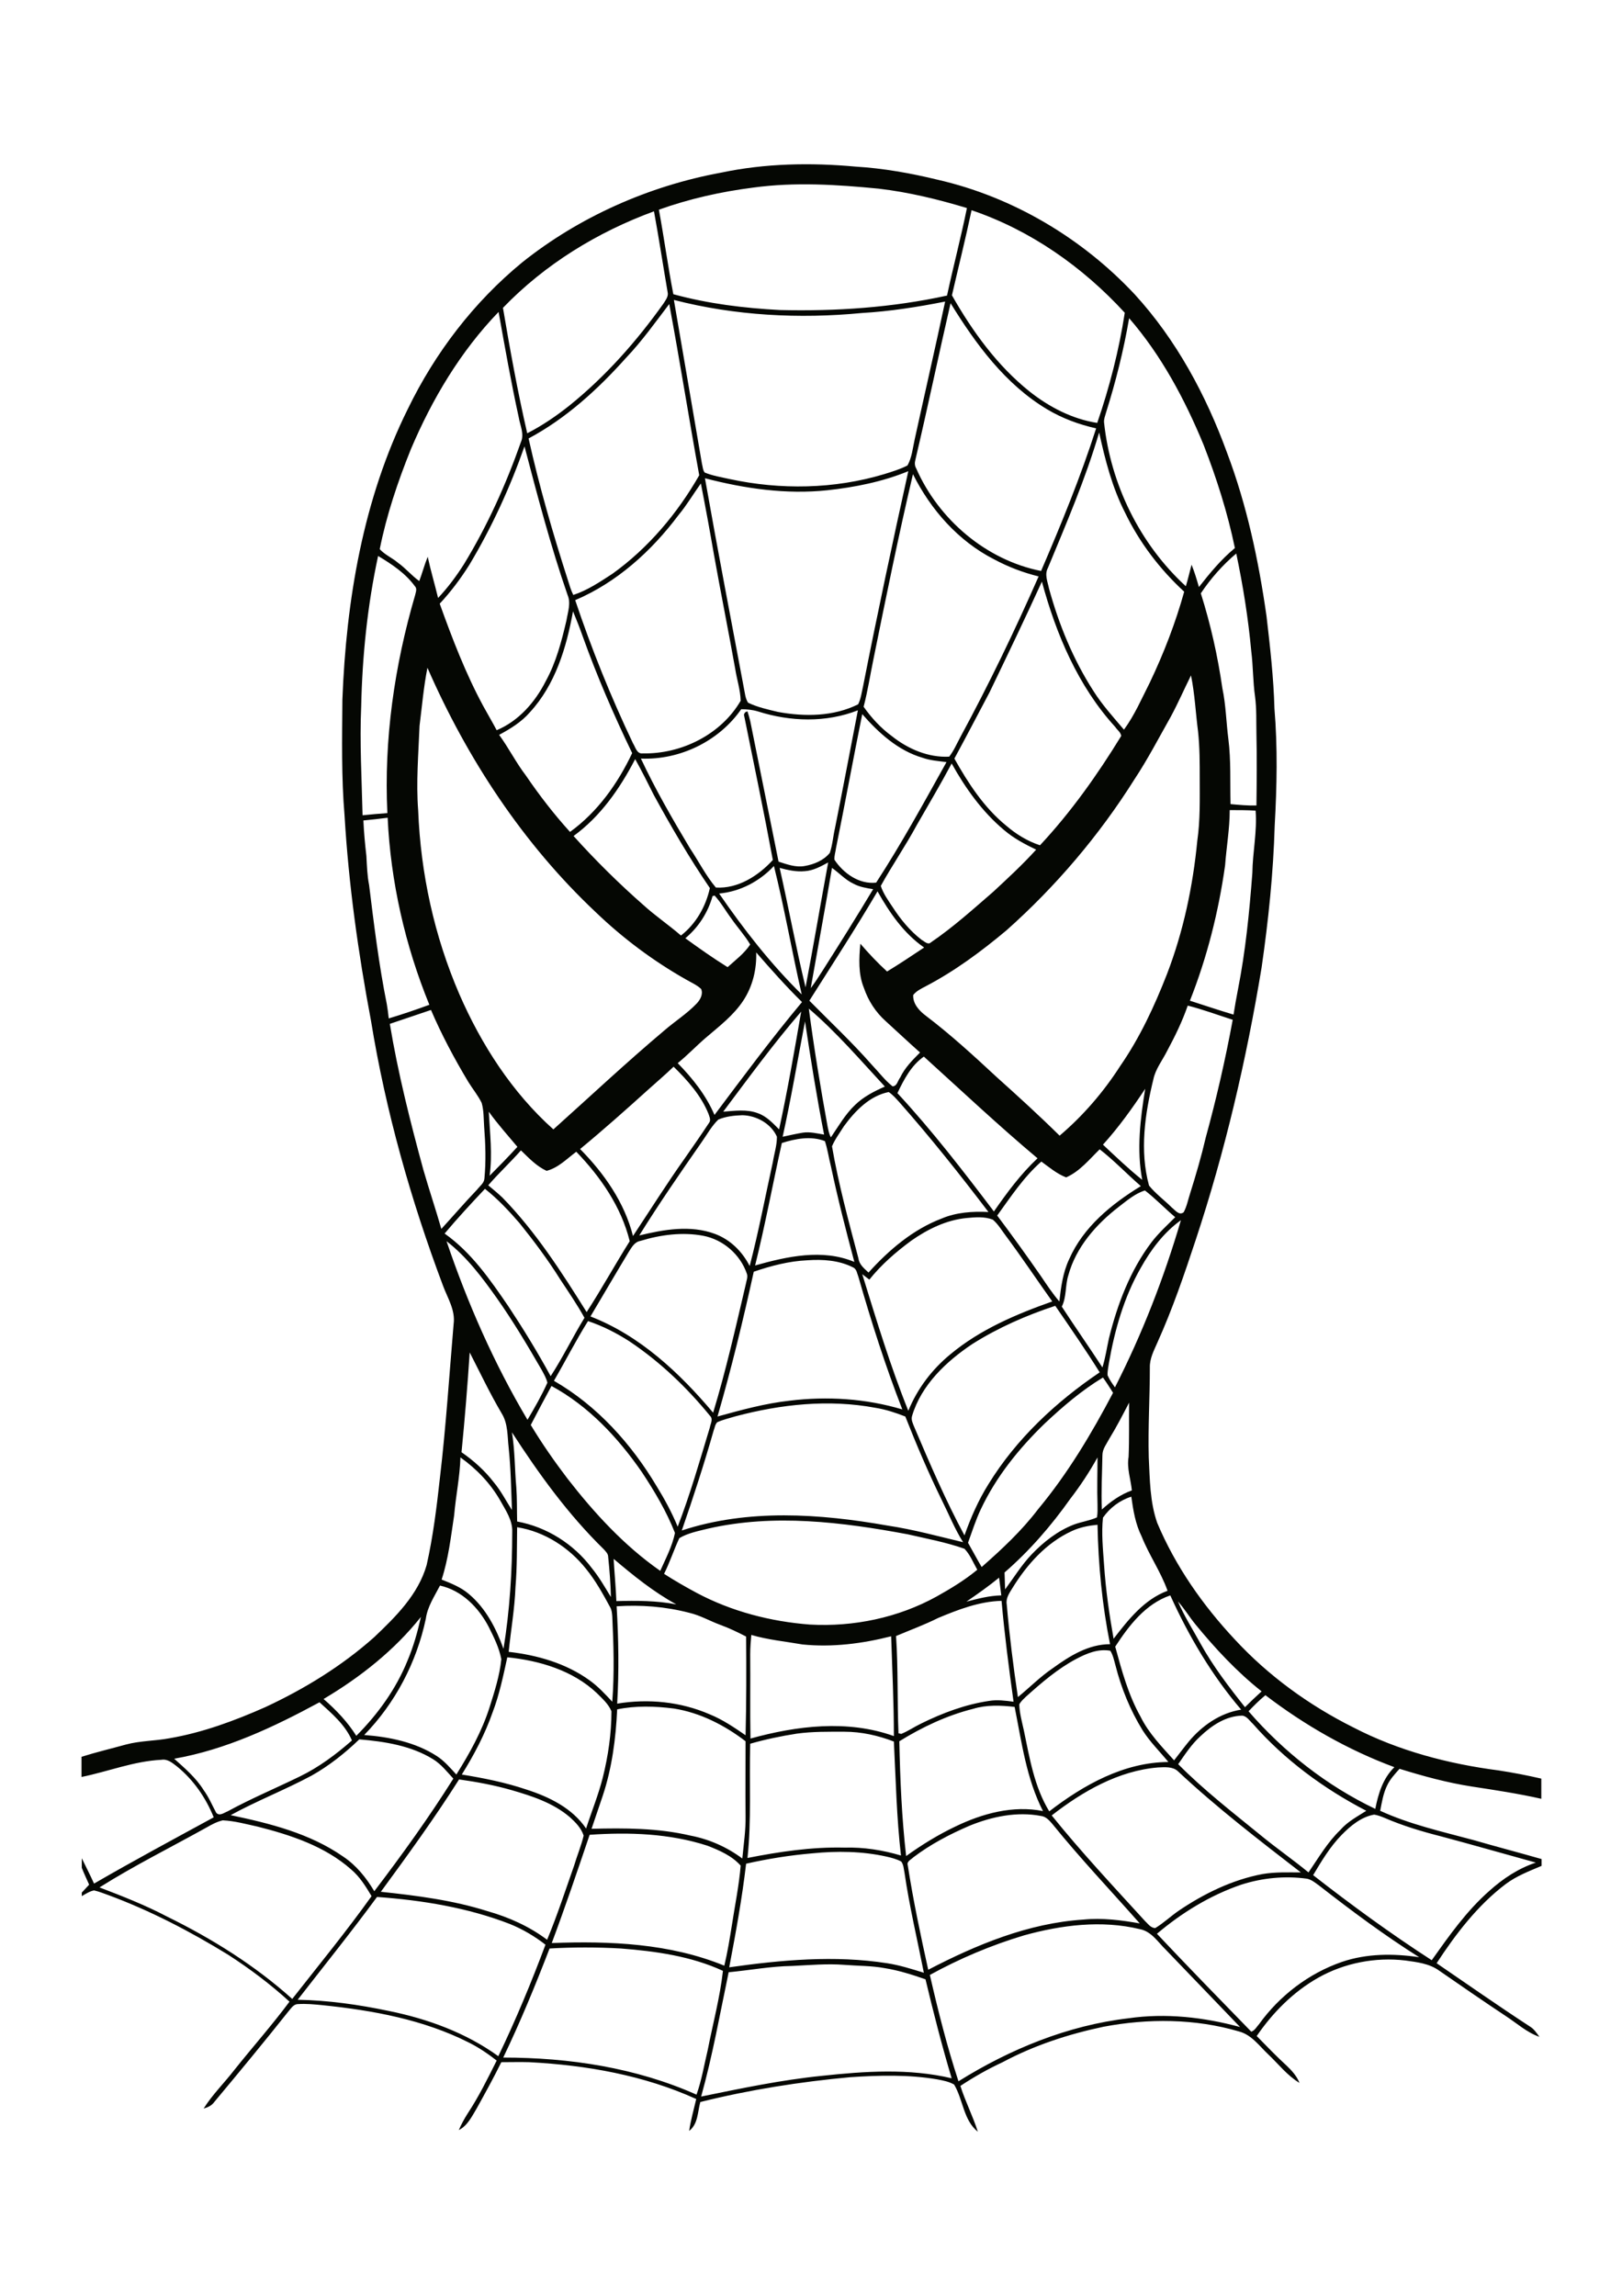 <?xml version="1.0" encoding="utf-8"?>
<!-- Generator: Adobe Illustrator 21.0.2, SVG Export Plug-In . SVG Version: 6.00 Build 0)  -->
<svg version="1.1" id="Layer_1" xmlns="http://www.w3.org/2000/svg" xmlns:xlink="http://www.w3.org/1999/xlink" x="0px" y="0px"
	 viewBox="0 0 595 842" style="enable-background:new 0 0 595 842;" xml:space="preserve">
<style type="text/css">
	.st0{fill:#050703;}
</style>
<g>
	<path class="st0" d="M267.3,723.3c-3.2,15.2-5.9,30.6-10.1,45.6c14.7-3,29.4-6.1,44.3-7.6c15.8-1.7,32-2.8,47.6,0.9
		c-3.6-12-6.7-24.2-9.6-36.3c-4.9-1.7-9.9-3.3-15-4.1c-4.8-0.9-9.8-0.8-14.7-1.2c-6.4-0.5-12.8,0.1-19.2,0.4
		C282.8,721.1,275,722.6,267.3,723.3 M201.6,714.6c-5.2,13.5-10.7,26.9-17,40c24.2,0,48.7,3.7,70.9,13.6c1.9-5.3,2.8-10.9,4.1-16.3
		c1.9-9.7,4.5-19.3,5.6-29.1c-11.7-5.4-24.7-7.2-37.4-8.2C219,714.1,210.3,714.1,201.6,714.6 M375.6,709.8
		c-12,3.6-23.6,8.5-34.5,14.5c3,13.1,6.3,26.2,10.5,39c18.9-11.8,40.1-20.5,62.3-23.1c13.7-2,27.7-0.4,41,3.2
		c-9.1-9.4-18.1-18.9-27.2-28.3c-2.9-2.8-5.3-6.8-9.6-7.6C404.1,704.1,389.3,706,375.6,709.8 M109.2,733.4
		c11.3,0.2,22.4,1.8,33.4,4.1c14.3,2.9,28.3,8,40.2,16.6c6.4-13.3,12.1-27,17.3-40.9c-4-3.1-8.4-5.7-13.1-7.6
		c-15.5-6-32.1-8.7-48.7-9.9C128.9,708.5,118.9,720.9,109.2,733.4 M455.3,691.2c-11.4,3.9-21.8,10.3-30.9,18
		c11.4,12.1,23,24,34.6,35.9c1.3-0.4,2-1.8,2.9-2.8c7.5-10.4,18.2-18.6,30.4-22.8c9.1-3.1,18.9-3.1,28.3-1.7
		c-12.7-8-24.8-17-36.6-26.2c-1.4-1-2.9-2.3-4.6-2.6C471.3,687.9,463.1,688.7,455.3,691.2 M273.7,683.5c-1.5,12.8-3.8,25.4-6.2,38
		c19.1-2.7,38.7-4.5,57.9-1.5c4.6,0.7,9,2.1,13.5,3.5c-2.4-12.2-5.3-24.3-7.1-36.7c-0.3-1.4-0.3-2.9-1.2-4.1
		c-1.7-0.9-3.6-1.4-5.4-1.8c-8.9-2-18.2-2.1-27.2-1.2C289.8,680.4,281.7,681.7,273.7,683.5 M216.3,672.9c-4.5,13.3-9,26.6-13.9,39.7
		c21.3-0.8,43.3,0.1,63.3,8.3c1.2-5,2-10,2.8-15c1.1-7.2,2.6-14.4,3.2-21.7c-3.2-3.6-7.8-5.6-12.2-7.3
		C245.6,672.4,230.8,671.9,216.3,672.9 M75.8,670.2c-13.1,7.3-26.6,14-39.3,22c8.4,3.2,16.8,6.5,24.8,10.7
		c16.5,8.1,32.2,17.9,45.9,30.2c9.8-12.5,19.9-24.8,29.1-37.7c-2.1-3.5-4.3-7.1-7.5-9.8c-9.6-8.5-22.1-12.6-34.3-15.7
		c-4.2-0.9-8.4-2.1-12.8-2.3C79.6,668.1,77.7,669.1,75.8,670.2 M492.1,673c-4.2,4.3-7.3,9.5-10.4,14.7c14.1,11,28.5,21.5,43.5,31.2
		c6.4-9,12.8-18.1,21.1-25.4c5-4.5,10.7-8.3,17.1-10.4c-11.6-3.2-23.1-6.5-34.7-9.6c-7.1-1.8-14.1-3.9-20.8-6.8
		c-1.2-0.5-2.5-1-3.8-1.2C499.4,666.3,495.4,669.6,492.1,673 M355.6,669.6c-7.2,3.1-14.3,6.8-20.6,11.6c-0.8,0.8-2.5,1.5-2,2.9
		c2,12.9,4.7,25.6,7.5,38.3c17.7-9.2,36.7-17.1,56.9-18.4c6.9-0.7,13.9,0.2,20.7,1.4c-10.7-12.1-21.8-23.8-32-36.4
		c-1.1-1.3-2.4-2.8-4.2-3C373.1,664.3,363.9,666.2,355.6,669.6 M139.7,693.8c13.2,1.4,26.5,3.1,39.1,7.1c7.8,2.2,15.4,5.6,21.9,10.5
		c3.7-8.9,6.7-18.1,9.9-27.2c1.1-3.7,2.6-7.2,3.5-11c-0.9-2.8-3-4.9-5.1-6.8c-6.1-5.2-13.8-7.7-21.4-9.9c-6.3-1.8-12.7-3-19.2-3.9
		C159.4,666.8,149.6,680.3,139.7,693.8 M385.8,665.8c10.8,13.4,22.6,26,34.2,38.7c1.1,1,2.1,2.6,3.8,2.6c3-1.8,5.6-4.3,8.5-6.3
		c9.3-6.3,19.7-11.4,30.8-13.5c4.7-0.8,9.4-0.6,14.1-0.6c-15.4-11.9-30.9-23.8-45.1-37.1c-1.9-1.8-4.8-1.5-7.3-1.4
		C410.3,649.4,397.1,657,385.8,665.8 M114.3,651.2c-9.7,5.2-20,9.2-29.7,14.5c14.4,3,29.1,6.7,41.3,15.2c4.8,3.2,8.5,7.8,11.4,12.7
		c10.2-13.4,20-27,29-41.3c-2.3-2.5-4.5-5.3-7.4-7.1c-8.1-5-17.7-6.5-27.1-7.3C126.5,643,120.7,647.6,114.3,651.2 M292.3,635.8
		c-5.8,0.9-11.5,2.1-17.1,3.7c-0.4,14,0.5,28-1,41.9c11.7-2.3,23.6-4.1,35.6-3.8c7-0.2,14,0.9,20.7,2.9c-1.6-13.9-1.9-27.9-2.6-41.8
		c-5.7-2.2-11.9-3.6-18.1-3.6C304,635.1,298.1,635,292.3,635.8 M440.3,636.8c-3.2,2.9-5.6,6.6-8.1,10.2c9.4,9.5,20,17.7,30.3,26.1
		c5.7,4.7,11.8,8.9,17.5,13.6c3.7-5.4,7-11.1,11.7-15.6c2.6-3,6.2-4.9,9.5-7c-15.6-8.1-30-18.7-41.6-31.9c-1.2-1.1-2.2-2.8-3.9-3
		C449.8,629.3,444.6,632.7,440.3,636.8 M357,626.7c-9.6,2.4-18.7,6.7-27.1,11.9c0.3,14.1,0.9,28.1,2.5,42.1
		c5.7-4.1,11.7-7.8,18-10.8c9.9-4.8,21.2-7.9,32.2-5.7c-6.1-11.9-7.8-25.2-10.4-38.2C367.1,625.4,361.9,625.2,357,626.7
		 M226.4,626.9c-0.5,10.7-1.9,21.5-5.3,31.7c-1.4,4-2.7,8.1-4.1,12.1c12.1-0.3,24.4-0.3,36.3,2.5c6.8,1.3,13.4,4.2,19,8.4
		c0.5-5.2,1.3-10.4,1.2-15.7c-0.1-9.1,0-18.2,0-27.3c-7.7-5.9-16.7-10.5-26.3-12C240.2,625.7,233.2,625.5,226.4,626.9 M63.9,645
		c3.9,3.5,8,7,10.8,11.5c1.9,2.6,3.1,5.5,4.6,8.3c1.2,1.4,2.9,0,4.2-0.5c8.6-4.7,17.7-8.5,26.5-12.8c7-3.4,13.3-8.1,19.1-13.2
		c-2.5-5.8-7.4-9.9-11.9-14C100.4,633.4,82.8,641.7,63.9,645 M458,627.6c12.9,14.9,28.7,27.3,46.5,35.8c1.1-5.6,2.8-11.2,7-15.3
		c-17-6.3-32.9-15.4-47.3-26.4C462,623.5,460,625.5,458,627.6 M180.7,628c-2.8,8-6.8,15.6-11.3,22.8c8,1.3,16,2.9,23.7,5.5
		c8.4,2.7,16.8,6.8,21.9,14.3c2-6.2,4.5-12.3,6.1-18.6c2-8,3.2-16.2,3.2-24.4c-1.1-2.7-3.4-4.7-5.4-6.7c-8.8-8.3-21-11.9-32.8-13.1
		C184.6,614.6,183.2,621.5,180.7,628 M394.8,608.4c-6.8,3.6-12.7,8.7-18.4,13.8c-0.9,0.9-1.9,1.7-2.5,2.9c0.1,3.2,1,6.4,1.7,9.6
		c2.1,10.1,3.8,20.6,9.3,29.6c12.6-9.7,27.4-18,43.7-18.1c-3.2-3.9-6.8-7.4-9.5-11.7c-4.5-7.3-7.8-15.4-9.9-23.7
		c-0.5-1.8-0.9-3.8-1.9-5.4C402.8,604.6,398.6,606.4,394.8,608.4 M275.6,599.6c-0.2,2.3-0.4,4.7-0.4,7.1c0.1,10.3-0.1,20.6,0.1,30.9
		c17-4.7,35.6-7,52.6-0.9c0-12.2-0.6-24.4-1-36.6c-10.6,2.7-21.6,4.1-32.5,3C288.1,602,281.7,601.4,275.6,599.6 M118.7,623.1
		c4.6,4,8.8,8.4,12,13.5c7.9-7.9,14.6-17.2,18.8-27.6c2.2-5.2,3.7-10.6,4.9-16C144.7,605.2,132.2,615.1,118.7,623.1 M226.2,589.1
		c0.7,11.9,0.9,23.8,0.2,35.7c11.4-1.9,23.3-0.7,33.9,3.9c4.7,1.9,9,4.8,13.2,7.7c0.3-12,0.3-24.1,0.2-36.2
		c-3.1-1.6-6.2-3.1-9.5-4.3c-3.8-1.4-7.4-3.5-11.3-4.4C244.1,589.2,235.1,588.5,226.2,589.1 M432.1,587.3c2.3,5.4,5.5,10.4,8.3,15.5
		c4.6,8.3,10.4,15.9,16.3,23.3c2-2,4-3.9,6.1-5.8c-9.1-7.2-17-15.7-24.3-24.6C436.3,593,434.5,590,432.1,587.3 M344.1,593.4
		c-5,2.5-10.2,4.4-15.4,6.6c0.8,11.9,0.4,23.8,0.9,35.7c0.2,0,0.7,0.1,1,0.2c2.5-1,4.8-2.6,7.3-3.8c7.9-3.9,16.2-7,24.9-8.3
		c3-0.5,6-0.1,9,0.3c-1.7-12.3-3.3-24.6-4.4-37C359.3,587.3,351.5,590.3,344.1,593.4 M409.1,603.9c2.4,8.8,4.8,17.7,9.3,25.7
		c3,6.1,7.8,11,12.3,16c1.8-2.3,3.5-4.6,5.3-6.8c4.9-5.9,11.6-10.6,19.3-11.8c-10.7-12.5-19.2-26.9-26-41.9
		C420.2,588.2,414.1,596.2,409.1,603.9 M156.2,593.7c-3.4,16-11.2,30.9-22.6,42.6c9.2,0.7,18.7,2.6,26.6,7.7c2.8,1.8,5,4.4,7.2,6.8
		c4.9-7.8,9.4-15.9,12.2-24.7c1.8-5.7,3.7-11.6,4.3-17.6c-0.8-4.2-2.7-8-4.6-11.8c-3.7-7.1-9.8-13.4-17.9-15.2
		C159.4,585.4,156.8,589.2,156.2,593.7 M354.5,587.4c4.2-1.1,8.4-2.2,12.8-2.3c-0.3-2.2-0.5-4.4-0.8-6.5
		C362.7,581.7,358.6,584.6,354.5,587.4 M225.1,571.7c0.3,5.2,0.8,10.3,1,15.5c7.4-0.2,14.7-0.2,22,1.2
		C239.7,583.8,232.3,577.8,225.1,571.7 M189.7,560.1c-0.1,7.3,0,14.6-0.6,21.9c-0.3,8-1.7,15.9-2.5,23.8c10.5,1.2,21,4.2,29.6,10.4
		c3.1,2.2,5.8,5.1,8.4,7.9c0.8-10.4,0.5-20.9,0-31.3c-0.1-1.2-0.2-2.4-0.8-3.4c-2.6-4.8-5.3-9.7-8.8-14
		C208.8,567.6,199.8,561.7,189.7,560.1 M393.2,561.5c-9.4,4.3-16.5,12.3-21.8,20.9c-1.1,1.8-2.5,3.7-2.1,6c1,11.4,2.4,22.7,4.1,34
		c4.3-3.5,8.2-7.5,12.8-10.6c6.2-4.5,13.1-8.8,21-8.8c-2.9-14.4-4.3-29.1-4.6-43.8C399.4,559.5,396.2,560.1,393.2,561.5
		 M259.8,560.6c-3.6,0.9-7.4,1.6-10.6,3.5c-2,4.3-3.5,8.9-5.6,13.1c3.9,2.5,7.9,4.8,12,7c12.8,6.8,27.1,10.5,41.5,11.6
		c16,0.9,32.4-2.5,46.5-10.3c5.2-2.9,10.3-6,14.9-9.8c-1.5-2.6-2.6-5.5-4.7-7.7c-6.8-2.4-13.9-3.7-20.8-5.3
		C308.9,558.2,283.9,555.1,259.8,560.6 M404.6,556.6c-0.6,5.7,0,11.5,0.4,17.2c0.6,9.1,1.9,18.2,3.5,27.2c5.4-7,11.2-14.4,19.8-17.6
		c-2.5-7-6.8-13.1-9.5-19.9c-2.3-4.6-3.1-9.6-3.8-14.6C410.8,550.2,407.1,553,404.6,556.6 M392.6,549.7c-7,9.9-15,19.1-24.1,27
		c0.1,2.1,0.1,4.2,0.2,6.2c3.2-4.3,6-8.9,9.7-12.8c4.4-4.6,9.6-8.7,15.6-11c2.7-1,5.7-1.4,8.4-2.6c0.3-1.6,0.2-3.2,0.2-4.8
		c-0.2-5.7,0-11.5,0-17.2C399.6,539.9,396.3,544.9,392.6,549.7 M168.9,534.5c-0.2,7.1-1.7,14.1-2.3,21.2c-1.2,7.9-2.1,16-4.6,23.6
		c3.5,1.4,7.1,2.8,10,5.3c6.2,5.2,10,12.6,12.7,20.1c2.3-14.1,3.2-28.5,3.2-42.8c0.2-4.3-2.4-8-4.4-11.6
		C179.9,544,174.8,538.7,168.9,534.5 M187.8,525.3c1.1,6.7,1,13.5,1.6,20.2c0.3,4.2,0.2,8.3,0.3,12.5c10.9,2,20.8,8.3,27.4,17.1
		c2.7,3.3,4.8,7,7,10.6c-0.1-4.9-0.5-9.8-1-14.7c0-1.2-0.9-2-1.6-2.8C208.4,555.4,197.7,540.6,187.8,525.3 M406.9,527.7
		c-1,1.9-2.5,3.7-2.5,6c-0.1,6.6-0.5,13.3-0.2,19.9c3.2-2.9,6.8-5.5,11-7c-0.4-4.1-1.9-8.1-1.2-12.3c0.3-6.6,0.1-13.3,0.2-19.9
		C411.9,518.8,409.6,523.3,406.9,527.7 M269.9,519.4c-2.3,0.7-4.6,1.2-6.8,2.2c-0.8,0.8-0.9,2-1.3,3c-3.5,12.3-7.5,24.6-11.7,36.7
		c24.3-8,50.6-6.2,75.5-1.8c9.4,1.4,18.5,3.9,27.7,6.1c-3.1-4.9-5.2-10.2-7.8-15.4c-4.9-10-9.3-20.3-13.4-30.7
		c-3.6-1.4-7.2-2.6-11-3.2C304,513.1,286.5,515,269.9,519.4 M202.3,508.3c-2.6,4.8-5.1,9.5-7.6,14.3c4.1,6.8,8.7,13.4,13.5,19.7
		c9.8,12.6,20.8,24.6,34,33.8c2-4.5,4.4-9,5.4-13.9c-3.1-7.9-7.5-15.3-12.2-22.4C226.6,527.1,215.8,515.6,202.3,508.3 M383.2,522.1
		c-9.4,9.1-17.8,19.5-23.4,31.4c-1.9,4-3.2,8.2-4.7,12.3c1.7,3,3.3,6,5,8.9c7.4-6.5,14.7-13.3,20.7-21.2
		c10.9-13.1,19.6-27.7,27.5-42.7c-1.2-1.9-2.4-3.8-3.7-5.6C396.8,509.9,389.8,515.9,383.2,522.1 M172.3,496
		c-0.8,12.2-1.8,24.4-3,36.6c4.5,3.1,8.6,6.8,11.9,11.1c2.6,3.1,4.4,6.7,6.6,10.1c-0.3-7.6-0.4-15.2-1.2-22.8
		c-0.5-4.3-0.2-8.9-2.6-12.7C179.7,511,176.1,503.4,172.3,496 M203.2,506.4c15.8,9.1,28.4,23.1,37.7,38.7c2.9,4.7,5.6,9.7,7.7,14.8
		c4.6-11.9,8.1-24.2,11.8-36.4c0.2-1.3,1.3-3,0.1-4.2c-8.5-10.4-18.3-19.8-29.5-27.3c-4.8-3.1-9.9-5.7-15.3-7.5
		C211.2,491.7,207.4,499.2,203.2,506.4 M356.7,492.9c-9.6,6.4-18.7,15-22.1,26.3c-0.5,1.5,0.3,2.9,0.8,4.2
		c5.7,13.4,11.5,26.9,18.4,39.7c2.3-6.5,5.1-12.9,8.8-18.8c10.2-16.6,24.8-30.2,40.8-41c-5.2-8.3-10.8-16.4-16.3-24.4
		C376.5,482.4,366.2,486.9,356.7,492.9 M276.5,466.4c-3.9,17.8-8.2,35.5-13.3,53.1c8.7-2.4,17.4-4.8,26.4-5.8
		c13.8-1.7,28-0.8,41.4,3.2c-6.2-15.9-11.4-32.2-16.1-48.6c-0.5-1.2-0.6-2.9-2-3.5c-5.1-2.6-11.1-3-16.7-2.6
		C289.5,462.5,282.9,464.2,276.5,466.4 M163.8,455.2c7.7,22.7,17.4,44.8,29.7,65.5c2.6-4.4,5.2-8.9,7.3-13.6
		c-0.4-1.7-1.3-3.2-2.1-4.7c-5.2-9-10.5-17.9-16.5-26.4C176.8,468.4,171.2,460.9,163.8,455.2 M234.9,455.1c-2.2,0.4-3.2,2.4-4.3,4.1
		c-4.7,7.8-9.3,15.7-14,23.6c18.1,7,32.7,20.7,45,35.3c4.7-15.5,8.3-31.4,12-47.2c0.2-1.2,0.8-2.5,0.4-3.7
		c-2.4-7.1-8.7-12.6-16.1-14C250.4,451.8,242.4,452.8,234.9,455.1 M418.4,465.1c-6.1,10.7-9.5,22.7-11.6,34.7
		c-0.2,1.5-0.6,3-0.5,4.6c0.7,1.6,1.7,3,2.7,4.4c10-19.6,18-40.2,24.2-61.3C426.9,452,422.2,458.3,418.4,465.1 M334.3,455
		c-5.7,4.2-11,8.8-15.4,14.3c-0.9-0.7-1.7-1.3-2.6-2c5.2,16.8,10.3,33.7,16.9,50.1c3.3-8.1,8.7-15.2,15.4-20.7
		c10.9-9.1,24.1-14.7,37.4-19.4c-5.7-8-11.1-16.1-16.9-23.9c-1.6-2.1-2.9-4.4-4.9-6.1c-3.1-1.2-6.4-0.9-9.6-0.6
		C347.2,447.4,340.3,450.8,334.3,455 M410.4,442.6c-8.3,6.4-15.7,14.8-18.5,25.1c-1.2,3.8-0.6,7.9-2.4,11.5
		c4.9,7.5,10,14.8,14.9,22.3c1.1-3.5,1.6-7.1,2.4-10.7c3.1-12.5,7.8-24.9,15.6-35.2c2.6-3.4,5.7-6.2,8.7-9.2
		c-3.8-3.2-7.2-6.8-11.1-9.8C416.4,437.7,413.4,440.3,410.4,442.6 M163.1,452.4c9.8,6.9,16.7,16.9,23.4,26.7
		c5.5,8.3,10.7,16.8,15.5,25.6c4.5-6.9,8.1-14.4,12.4-21.4c-2.7-4.9-5.8-9.4-8.9-14.1c-4.5-7.2-9.6-14-14.9-20.6
		c-3.9-4.5-8-8.9-12.7-12.6C172.8,441.4,167.8,446.8,163.1,452.4 M179.1,434.7c1.8,1.5,3.5,2.9,5.2,4.5c12.2,12.5,21.7,27.3,30.9,42
		c5.5-8.5,10.4-17.4,15.8-26c-3.1-12.6-10.7-23.6-19.6-32.8c-3.5,2.6-6.6,5.9-10.9,7c-3.7-1.7-6.5-4.7-9.4-7.5
		C187.2,426.3,182.9,430.3,179.1,434.7 M391.1,431.8c-3.4-1.3-6.2-3.7-9.1-5.8c-6.5,5.7-11.2,12.9-16.2,19.8
		c5.5,7.3,10.9,14.8,16.1,22.3c2.1,3.1,4.2,6.3,6.7,9.2c0.6-5.3,1.3-10.6,3.6-15.5c5.2-11.8,15.5-20.2,26.3-26.8
		c-5.1-4.4-9.8-9.4-15.1-13.5C399.6,425.2,396.1,429.6,391.1,431.8 M286.8,419.2c-3.3,14.9-6.1,30-9.8,44.9
		c11.7-3.3,24.7-6.2,36.4-1.3c-3.1-11.6-6.1-23.3-8.6-35.1c-0.8-3.1-1.2-6.2-2.2-9.2C297.5,416.5,291.8,417.6,286.8,419.2
		 M263.5,410.6c-2.5,2.4-4.2,5.6-6.2,8.4c-7.8,11.2-15.6,22.5-22.8,34.1c9-2.2,18.8-3.9,27.7-0.6c5.7,2.1,10.1,6.5,12.8,11.8
		c3.3-12.6,5.7-25.4,8.5-38.1c0.5-3.1,1.5-6.1,1.5-9.3c-2.1-4.8-7.5-7.8-12.7-7.9C269.4,409.1,266.3,409.4,263.5,410.6 M179.3,407.7
		c0.4,7.8,1.4,15.7,0.3,23.5c3.5-3.5,6.9-7,10.2-10.6C186.3,416.4,182.5,412.2,179.3,407.7 M309.6,413c-1.5,2.4-3.3,4.8-4.4,7.4
		c2.4,13.9,6.1,27.5,9.7,41.1c0.3,2.3,2.1,3.7,3.7,5.2c7.5-8.3,16.3-15.8,26.8-19.8c5.4-2.3,11.4-2.7,17.2-2.4
		c-10.5-13.8-21.3-27.4-32.8-40.4c-1.2-1.3-2.3-2.6-3.8-3.6C319,401.9,313.7,407.4,309.6,413 M404.6,419.8
		c4.7,4.4,9.4,8.9,14.4,12.9c-2.1-11.1-0.7-22.4,1.1-33.4C415.4,406.4,410.4,413.4,404.6,419.8 M237.8,399.6
		c-8.2,7.4-16.5,14.8-25,21.8c8.8,8.9,16.3,19.6,19.4,31.9c6.3-9.5,12.4-19.2,19-28.5c3-4.3,6-8.6,8.9-13c0.8-1,0.1-2.3-0.2-3.3
		c-2.7-6.7-7.7-12.3-12.8-17.3C244.1,394.1,240.9,396.8,237.8,399.6 M329.2,400.9c12.7,13.7,24.1,28.5,35.4,43.4
		c4.8-6.9,9.8-13.7,16-19.5c-14.3-12-27.9-24.8-41.7-37.3C334.2,390.8,331.6,395.9,329.2,400.9 M287.1,416.9
		c2.4-0.5,4.9-1.1,7.4-1.5c2.6-0.4,5.3,0.3,7.8,0.7c-2.7-13.8-4.9-27.6-7-41.5C292.6,388.7,290.2,402.9,287.1,416.9 M265.3,407.7
		c4.2-0.3,8.7-1,12.8,0.6c3.1,1.1,5.4,3.6,7.7,5.9c3.1-14.3,5.6-28.7,8.1-43.2C283.8,382.7,274.6,395.3,265.3,407.7 M296.7,369.9
		c1.9,14.5,4.3,29,6.9,43.3c0.3,1.3,0.5,2.7,1.2,3.9c2.8-4.1,5.3-8.5,8.9-11.9c3.1-3,7-5,10.9-6.7
		C315.6,388.8,306.9,378.6,296.7,369.9 M143,375.5c3,18.1,7.5,35.9,12.3,53.5c2.1,7.3,4.5,14.4,6.6,21.7c4.4-4.8,8.6-9.7,13.1-14.4
		c1-1.3,2.6-2.4,2.7-4.1c0.6-6.3,0.4-12.6-0.1-19c-0.2-2.9-0.1-5.9-0.9-8.7c-1.3-2.7-3.3-5.1-4.9-7.7c-5.1-8.5-9.8-17.3-13.7-26.4
		C153.1,372.1,148.1,373.8,143,375.5 M435.7,368.8c-2,5.8-4.7,11.3-7.6,16.7c-1.7,3.4-4.2,6.5-5,10.3c-3.1,12.7-5.1,26.2-1.6,39
		c2.4,3,5.6,5.3,8.4,8.1c1.2,0.9,2.6,3,4.3,1.7c1.2-2.2,1.6-4.6,2.4-7c2.1-6.7,4.1-13.5,5.7-20.4c3.9-14.2,7.2-28.6,9.9-43.2
		C446.6,372.2,441.2,370.2,435.7,368.8 M277.4,349.3c0.2,6.2-1.3,12.4-4.7,17.6c-3.6,5.5-8.9,9.5-13.8,13.7c-3.5,3-6.7,6.4-10.3,9.3
		c5.5,5.6,10.4,11.8,13.5,19c10.5-14,20.9-28,32.1-41.4C288.3,361.7,282.8,355.5,277.4,349.3 M261.4,328.6
		c-1.7,6.1-5.2,11.5-10,15.5c5.1,3.7,10.2,7.3,15.5,10.6c2.9-2.6,6.1-5,8.3-8.3c-2-3.4-4.7-6.3-6.9-9.5c-2.1-2.8-3.8-5.9-6.2-8.5
		C261.9,328.6,261.6,328.6,261.4,328.6 M296.9,367c7.7,7.8,15.7,15.3,22.9,23.5c2.5,2.6,4.7,5.6,7.6,7.9c1.7,0,1.9-2.1,2.8-3.2
		c1.7-3.6,4.5-6.4,7.3-9.2c-4.3-3.8-8.4-7.7-12.6-11.5c-3.7-3.3-6.4-7.5-8-12.2c-2.1-5.1-1.8-10.8-1.3-16.2c3.1,3.6,6.3,7,9.8,10.2
		c4.6-2.8,9.1-5.8,13.6-8.8c-7.5-5.2-12.7-12.8-17.1-20.6C313.9,340.5,305.3,353.7,296.9,367 M305.2,318.3
		c-2.5,14.7-5.2,29.4-7.8,44.1c1.6-2.1,3-4.3,4.4-6.5c6.3-9.9,12.5-19.8,18.5-29.8c-2.5-0.4-5-0.8-7.2-2
		C310.1,322.7,307.9,320.2,305.2,318.3 M263.8,327.7c9,13.1,18.9,25.8,30.3,37c-3.6-15.7-6.3-31.5-10.2-47.1
		C278.7,323.2,271.5,327,263.8,327.7 M295.2,319.5c-3.1,0.3-6.2-0.4-9.2-1.2c3.3,14.6,6,29.3,9.5,43.8c2.9-15.2,5.5-30.6,8.3-45.8
		C301.2,317.7,298.4,319.3,295.2,319.5 M133.3,300.9c0.2,4.4,0.6,8.7,1.1,13c0.2,3.6,0.3,7.2,1,10.7c1.8,14.6,3.6,29.3,6.5,43.7
		c0.3,1.7,0.5,3.4,0.7,5.2c5-1.5,10-3.2,14.9-5c-8.9-21.8-14.2-45.1-15.3-68.6C139.3,300.3,136.3,300.6,133.3,300.9 M451.1,297.1
		c0,6.8-1.2,13.5-1.7,20.3c-2.4,17-6.6,33.7-12.9,49.6c5.3,1.7,10.6,3.5,16,5.1c0.5-3.1,1-6.1,1.6-9.1c2.8-14.1,4.2-28.4,5.3-42.8
		c0.1-7.7,1.8-15.2,1.2-22.9C457.5,297.1,454.3,297.1,451.1,297.1 M336.3,302.6c-4.1,7.6-9,14.7-13.2,22.3c0.9,2.8,2.7,5.3,4.3,7.7
		c2.9,4.5,6.4,8.8,10.7,12.1c1,0.5,2.3,2,3.4,0.9c8.1-5.5,15.4-12.1,22.8-18.5c5.4-5,10.8-10,15.8-15.5c-4.2-2-8.3-4.2-11.8-7.2
		c-8-6.7-14.2-15.4-19.2-24.4C345,287.7,340.6,295.1,336.3,302.6 M210.4,306.6c8,8.9,16.6,17.4,25.6,25.3c4.4,4,9.3,7.3,13.8,11.2
		c5.5-4.3,9.1-10.6,10.6-17.4c-7.5-11-14.2-22.5-20.6-34.2c-2.2-4.4-4.4-8.8-6.8-13.1C227.4,289.2,220.3,299.4,210.4,306.6
		 M316.3,261.9c-3.3,16.3-6.3,32.7-9.6,49c-0.2,1.5-0.7,2.9-0.6,4.4c3.3,5,9.1,9.1,15.3,8.4c9.3-14.3,17.5-29.3,25.8-44.2
		c-3-0.4-6-0.6-8.8-1.6C329.5,275.3,322.3,268.8,316.3,261.9 M271.9,260.1c-8.2,11.8-22.6,18.7-36.8,18.1
		c5.3,11.3,11.6,22.2,18,32.9c3.2,4.8,5.8,10,9.5,14.4c8.1,0.5,15.6-4.3,20.9-10.1c-3.3-17.8-7-35.5-10.6-53.3
		c0.2-0.7,0.6-1.1,1.3-1.2c0.4,1.2,0.7,2.3,1,3.5c3.5,17.2,6.9,34.4,10.4,51.6c3.1,1,6.3,2.2,9.6,1.6c3.4-0.6,6.9-2,9.2-4.8
		c1-2.9,1.2-6.1,1.9-9.1c2.9-14.4,5.6-28.8,8.4-43.2c-11.7,4.6-24.8,4.2-36.7,0.4C276,260.3,273.9,260.1,271.9,260.1 M429.5,262.8
		c-4.4,7.8-8.5,15.7-13.4,23.1c-12.9,20.5-28.8,39.2-46.9,55.3c-9.2,7.7-18.9,14.9-29.6,20.5c-1.7,0.9-3.4,1.7-4.6,3.2
		c-0.2,3.2,2.2,5.8,4.6,7.6c9.1,6.9,17.6,14.7,26,22.5c7.8,7,15.6,14.1,23.1,21.5c8.6-7.3,16.1-16,22.2-25.5
		c7.2-10.4,12.6-22,17.2-33.8c6-15.6,9.5-32.2,11.1-48.8c1.1-7.6,0.9-15.3,0.9-22.9c0-5.7,0-11.4-0.6-17.1
		c-0.9-6.9-1.2-13.8-2.6-20.7C434.4,252.7,432.2,257.8,429.5,262.8 M153.9,266.2c-0.4,10.3-1.3,20.7-0.5,31
		c0.9,23.1,5.9,46.1,15.1,67.4c8.1,18.6,19.4,36.1,34.5,49.6c13.5-12.1,26.7-24.5,40.6-36.2c3.9-3.4,8.4-6.2,12-10
		c1.3-1.4,2.4-3.4,1.6-5.3c-1.6-1.5-3.7-2.4-5.6-3.5c-12-6.8-23.1-15.1-33-24.6c-26.7-25.1-47.2-56.3-61.8-89.7
		C155.4,251.9,154.8,259.1,153.9,266.2 M210.2,224.2c-2.4,13.3-6.5,26.9-15.8,37c-3.1,3.6-7.2,6.1-11.3,8.3
		c3.5,4.8,6.2,10.2,9.8,14.9c4.9,7.2,10.3,14.2,16.2,20.7c10.1-7.3,17.5-17.7,22.8-28.9c-6.7-13.9-12.9-28.2-18.1-42.7
		C212.7,230.4,211.5,227.3,210.2,224.2 M363,253.9c-4.3,8.1-8.5,16.2-12.9,24.3c5.1,9.1,10.9,18,19,24.6c3.6,3.1,7.8,5.7,12.4,7.2
		c11.4-12.2,21.1-25.9,29.8-40.1c-0.2-1.4-1.5-2.2-2.2-3.3c-13.6-14.9-21.7-34-26.9-53.3C376,226.9,369.5,240.4,363,253.9
		 M138.7,203.9c-3.9,18.1-5.8,36.6-6.2,55.1c-0.6,13.3,0.2,26.6,0.5,40c3-0.3,6.1-0.6,9.1-0.8c-1.3-27,2.6-54.1,10.2-80
		c0.2-1,0.8-2.3-0.1-3.2C148.7,210.2,143.7,206.9,138.7,203.9 M440.5,217.6c3.6,11.4,6.2,23,7.9,34.8c1.3,6.1,1.4,12.4,2.2,18.6
		c1,7.9,0.6,15.9,0.8,23.9c3.2,0.3,6.4,0.6,9.5,0.5c0.1-8.7,0.2-17.4,0-26.1c-0.1-4.6,0.1-9.2-0.5-13.8c-0.8-5.5-0.7-11.2-1.4-16.7
		c-1.1-12-3-23.9-5.5-35.8C448.5,207.2,444.1,212.2,440.5,217.6 M248.9,188.9c-9.9,13.2-22.6,24.7-37.9,31.2
		c6,17.9,13.1,35.5,21.2,52.5c0.9,1.4,1.4,4,3.6,3.7c14.1,0.3,28.7-6.9,35.9-19.3c-0.1-4-1.4-7.8-2-11.7c-2.5-14-5.3-27.9-7.8-41.9
		c-1.5-8.7-3.1-17.4-4.8-26.1C254.3,181.2,251.9,185.3,248.9,188.9 M320.4,241.8c-1.2,5.8-2.1,11.7-3.6,17.4
		c2.9,4.1,6.3,7.8,10.4,10.8c5.9,4.7,13.4,7.9,21,7.5c1.7-2.2,2.8-4.8,4.1-7.2c10.4-19.2,19.9-38.9,28.7-58.9
		c-5.7-1.4-11.2-3.5-16.4-6.3c-13.1-6.7-23.2-18.2-29.7-31.2C329.6,196.4,325,219.1,320.4,241.8 M303.5,179.8
		c-15.1,1.6-30.3-0.6-44.9-4.4c4.7,26.6,9.8,53.1,14.8,79.7c0.2,0.9,0.5,1.8,1,2.6c3.5,1.7,7.3,2.5,11,3.4
		c9.8,1.8,20.4,1.7,29.4-2.8c1-2,1.3-4.4,1.8-6.6c5.2-26.4,10.8-52.7,16.6-78.9C323.7,176.7,313.6,178.7,303.5,179.8 M172.2,207.1
		c-3.2,5.1-6.8,9.9-10.9,14.3c4.6,12.8,9.5,25.6,16,37.6c1.6,2.9,3.3,5.8,4.9,8.8c8.1-3.4,14.1-10.3,18-18
		c3.8-6.9,5.8-14.6,7.6-22.3c0.5-3.1,1.7-6.3,0.4-9.3c-6.2-17.9-11-36.2-15.8-54.5C187.1,178.8,180.4,193.4,172.2,207.1
		 M384.4,208.3c-1.3,2.4-0.1,5,0.4,7.5c3.6,13.2,8.9,26.1,16.3,37.6c3.2,5.1,7.3,9.6,11.2,14.2c3.9-5.3,6.5-11.4,9.5-17.3
		c5.1-10.7,9.4-21.8,12.6-33.3c-8.9-8.2-16.4-18-21.7-29c-4.7-9.2-7.3-19.3-9.5-29.4C398.2,175.6,391.2,191.9,384.4,208.3
		 M414.2,116.7c-2,11.7-4.9,23.3-8.5,34.7c-0.3,1.1-0.8,2.3-0.7,3.5c2.4,22.7,13.1,44.6,30,60.1c0.8-2.6,1.4-5.3,2.1-7.9
		c1.1,2.7,1.9,5.4,2.7,8.2c4-5.1,8.1-10.1,13.2-14.3c-2.7-13-6.7-25.6-11.5-37.9C434.6,146.4,426,130.3,414.2,116.7 M150.7,164.8
		c-4.8,11.9-8.9,24.1-11.4,36.6c1.9,2.1,4.6,3.2,6.7,5c2.8,2,5,4.7,7.8,6.7c1.1-2.9,1.9-6,3.1-8.9c1.1,5.1,2.6,10.1,3.8,15.1
		c3.6-3.8,6.7-8,9.5-12.4c8.6-14.1,15.4-29.2,20.9-44.8c1.3-2.9-0.3-6-0.8-9c-2.8-12.8-5.1-25.8-7.4-38.7
		C168.9,128.9,158.5,146.4,150.7,164.8 M229.6,131.3c-10.3,11.5-22,22.2-35.7,29.5c3.9,17.5,8.9,34.8,14.4,51.9
		c0.6,1.9,1.1,3.7,2,5.5c5.2-1.7,9.8-4.8,14.4-7.8c13.1-9.4,23.8-22.1,31.8-36.1c-3.8-20.9-7.1-41.9-11-62.8
		C240.4,118.2,235.5,125.1,229.6,131.3 M348.7,111.2c-4.4,19.1-8.4,38.3-12.9,57.4c-0.3,1.1-0.3,2.2,0.3,3.2
		c8.2,18.7,25.6,33.6,45.8,37.6c7.4-17.2,14.5-34.5,20.2-52.3c-6.3-1.4-12.5-3.7-18-7C368.7,140.9,357.9,126.1,348.7,111.2
		 M247.2,110c3.4,20,6.9,40,10.3,60.1c0.3,1.1,0.3,2.3,1,3.2c2.9,1.2,6.1,1.7,9.2,2.4c18.6,4,38.3,3.7,56.6-1.8
		c2.9-0.9,5.9-1.8,8.6-3.2c1.6-2.9,1.9-6.2,2.6-9.4c3.7-16.9,7.6-33.8,11.2-50.7c-10.1,2-20.3,3.6-30.6,4.2
		C293.2,117,269.7,115.8,247.2,110 M356.4,77.1c-2.2,10.4-4.8,20.8-7.2,31.2c7.5,13.2,16.6,25.8,28.5,35.3
		c7.2,5.7,15.7,10.1,24.8,11.5c4.5-13.1,8-26.7,10.1-40.4C397.2,97.9,378,84.4,356.4,77.1 M184.5,112.9c2.6,15.4,5.4,30.8,8.9,46
		c5.5-2.8,10.6-6.3,15.4-10.1c13.3-10.7,24.7-23.6,34.6-37.5c0.8-1.3,1.9-2.6,1.5-4.2c-1.7-9.9-3.2-19.8-5-29.6
		C219.2,85.1,199.9,96.9,184.5,112.9 M276.3,68.8c-11.8,1.5-23.4,4.1-34.6,8.1c1.9,10.3,3.3,20.7,5.3,31c12.8,3.5,25.9,5.1,39.1,5.8
		c20.5,0.5,41.2-0.9,61.3-5.3c2.3-10.7,5.1-21.3,7.3-32.1c-10.6-3.2-21.3-5.8-32.3-7.1C307.1,67.7,291.6,66.7,276.3,68.8
		 M264.6,63.3c16.1-3.4,32.8-3.7,49.2-2.2c10.1,0.6,20.2,2.4,30.1,4.8c27.6,6.3,53,21.4,72.3,42c15.3,16.7,26.2,37,33.9,58.1
		c7.3,19.3,11.6,39.6,14.5,60c1.3,11.2,2.6,22.5,2.9,33.8c1.2,14.3,0.9,28.7,0.1,42.9c-0.5,17.4-2.3,34.8-4.8,52.1
		c-5.6,33.9-13.4,67.4-24.2,100c-4.2,12.7-8.5,25.3-14,37.5c-1.3,3-2.9,5.9-2.8,9.3c0,11-0.7,21.9-0.4,32.9c0.4,8,0.4,16.3,3.1,24
		c6.7,15.9,16.7,30.2,28.5,42.8c12.3,13.3,27.2,24.1,43.4,32.2c16.6,8.6,34.9,13.4,53.4,15.8c5.2,0.8,10.4,1.8,15.6,3v7.4
		c-8.4-1.9-17-3.2-25.5-4.5c-9-1.4-17.8-3.8-26.5-6.5c-1.7,1.9-3.5,3.8-4.6,6.2c-1.4,2.9-1.9,6.1-2.5,9.2c10.9,5,22.6,7.6,34.1,10.7
		c8.3,2.4,16.7,4.6,25.1,7v2.5c-4.5,1.9-9.2,3.7-13.2,6.7c-10.3,7.8-18.3,18.3-25.3,29c11.4,7.8,22.7,15.7,34.2,23.2
		c1.5,0.9,2.5,2.4,3.5,3.8c-4.6-1.6-8.3-5-12.3-7.6c-8.3-5.5-16.4-11.1-24.5-16.7c-3.6-2.6-8.1-3.1-12.4-3.7
		c-10.9-1.3-22.3,0.9-31.9,6.3c-9.2,5.2-16.7,12.8-22.6,21.4c3.6,3.7,7.2,7.4,11,10.9c1.9,1.8,3.7,3.8,4.7,6.3
		c-4.5-2.7-7.7-6.9-11.5-10.5c-3.3-3.1-6.1-7.2-10.8-8.4c-16-4.7-33.2-4.8-49.6-1.7c-12.8,2.7-25.4,6.8-37,13
		c-5.4,2.5-10.5,5.4-15.5,8.7c1.8,5.7,4.6,11.1,6.4,16.8c-5.3-4.2-5.4-11.8-8.7-17.3c-1.9-1.1-4.1-1.5-6.2-1.9
		c-10.5-1.8-21.3-1.5-31.9-0.8c-18.5,1.7-36.9,4.6-55,9.1c-1,3.6-0.8,8.1-4.1,10.6c0.6-4,1.7-7.8,2.6-11.7
		c-19.2-8.7-40.2-12.4-61.2-13.5c-3.4-0.1-6.9,0-10.3,0c-2.8,5.7-5.9,11.3-9,16.9c-1.8,3-3.4,6.4-6.6,8c0.9-2.1,2-4.1,3.2-6
		c4.1-6.2,7.4-12.9,10.7-19.5c-3.2-2.5-6.6-4.8-10.2-6.6c-16.6-8.4-35.2-11.8-53.6-13.7c-3-0.3-6.1-0.6-9.1-0.4
		c-1.7,0-2.6,1.7-3.6,2.8c-8.9,11.2-18,22.2-27.1,33.1c-0.9,1.3-2.4,2-3.9,2.4c3.2-5.1,7.6-9.4,11.3-14.2c6.7-8.4,13.8-16.4,20.2-25
		c-7-6.4-14.6-12.1-22.5-17.2c-14-8.6-28.6-16.2-44-21.9c-1.7-0.6-3.4-1.3-5.2-1.7c-1.6,0.3-3.1,1.3-4.5,2.1v-1.3
		c0.9-1,1.8-1.9,2.7-2.9c-0.9-2.1-1.9-4.1-2.7-6.2v-3.5c1.5,3.1,3.1,6.2,4.5,9.3c14.5-8.4,29.2-16.3,43.9-24.3
		c-2.9-7.2-7.4-13.7-13.4-18.6c-1.7-1.3-3.5-2.9-5.8-2.5c-10.1,0.5-19.5,4.3-29.3,6.3v-7.4c5.4-1.7,10.9-3,16.3-4.5
		c5.2-1.4,10.7-1.3,16-2.3c12.2-2.1,23.8-6.4,35.1-11.4c14.4-6.7,28.1-15.1,40-25.7c7.9-7.5,16.1-15.6,19.2-26.4
		c2.4-10.6,3.7-21.4,4.9-32.2c2.2-18.7,3.4-37.4,5-56.2c0.7-5.1-2.2-9.5-3.9-14.1c-11.8-31.4-21-63.9-26.4-97.1
		c-4.7-24.9-8.2-50-9.7-75.2c-1.2-14.2-0.9-28.4-0.8-42.6c1.4-36.5,7.6-73.6,24-106.6c10-20.6,24.2-39.2,42-53.8
		C212.4,79.6,237.9,68.2,264.6,63.3"/>
</g>
</svg>
